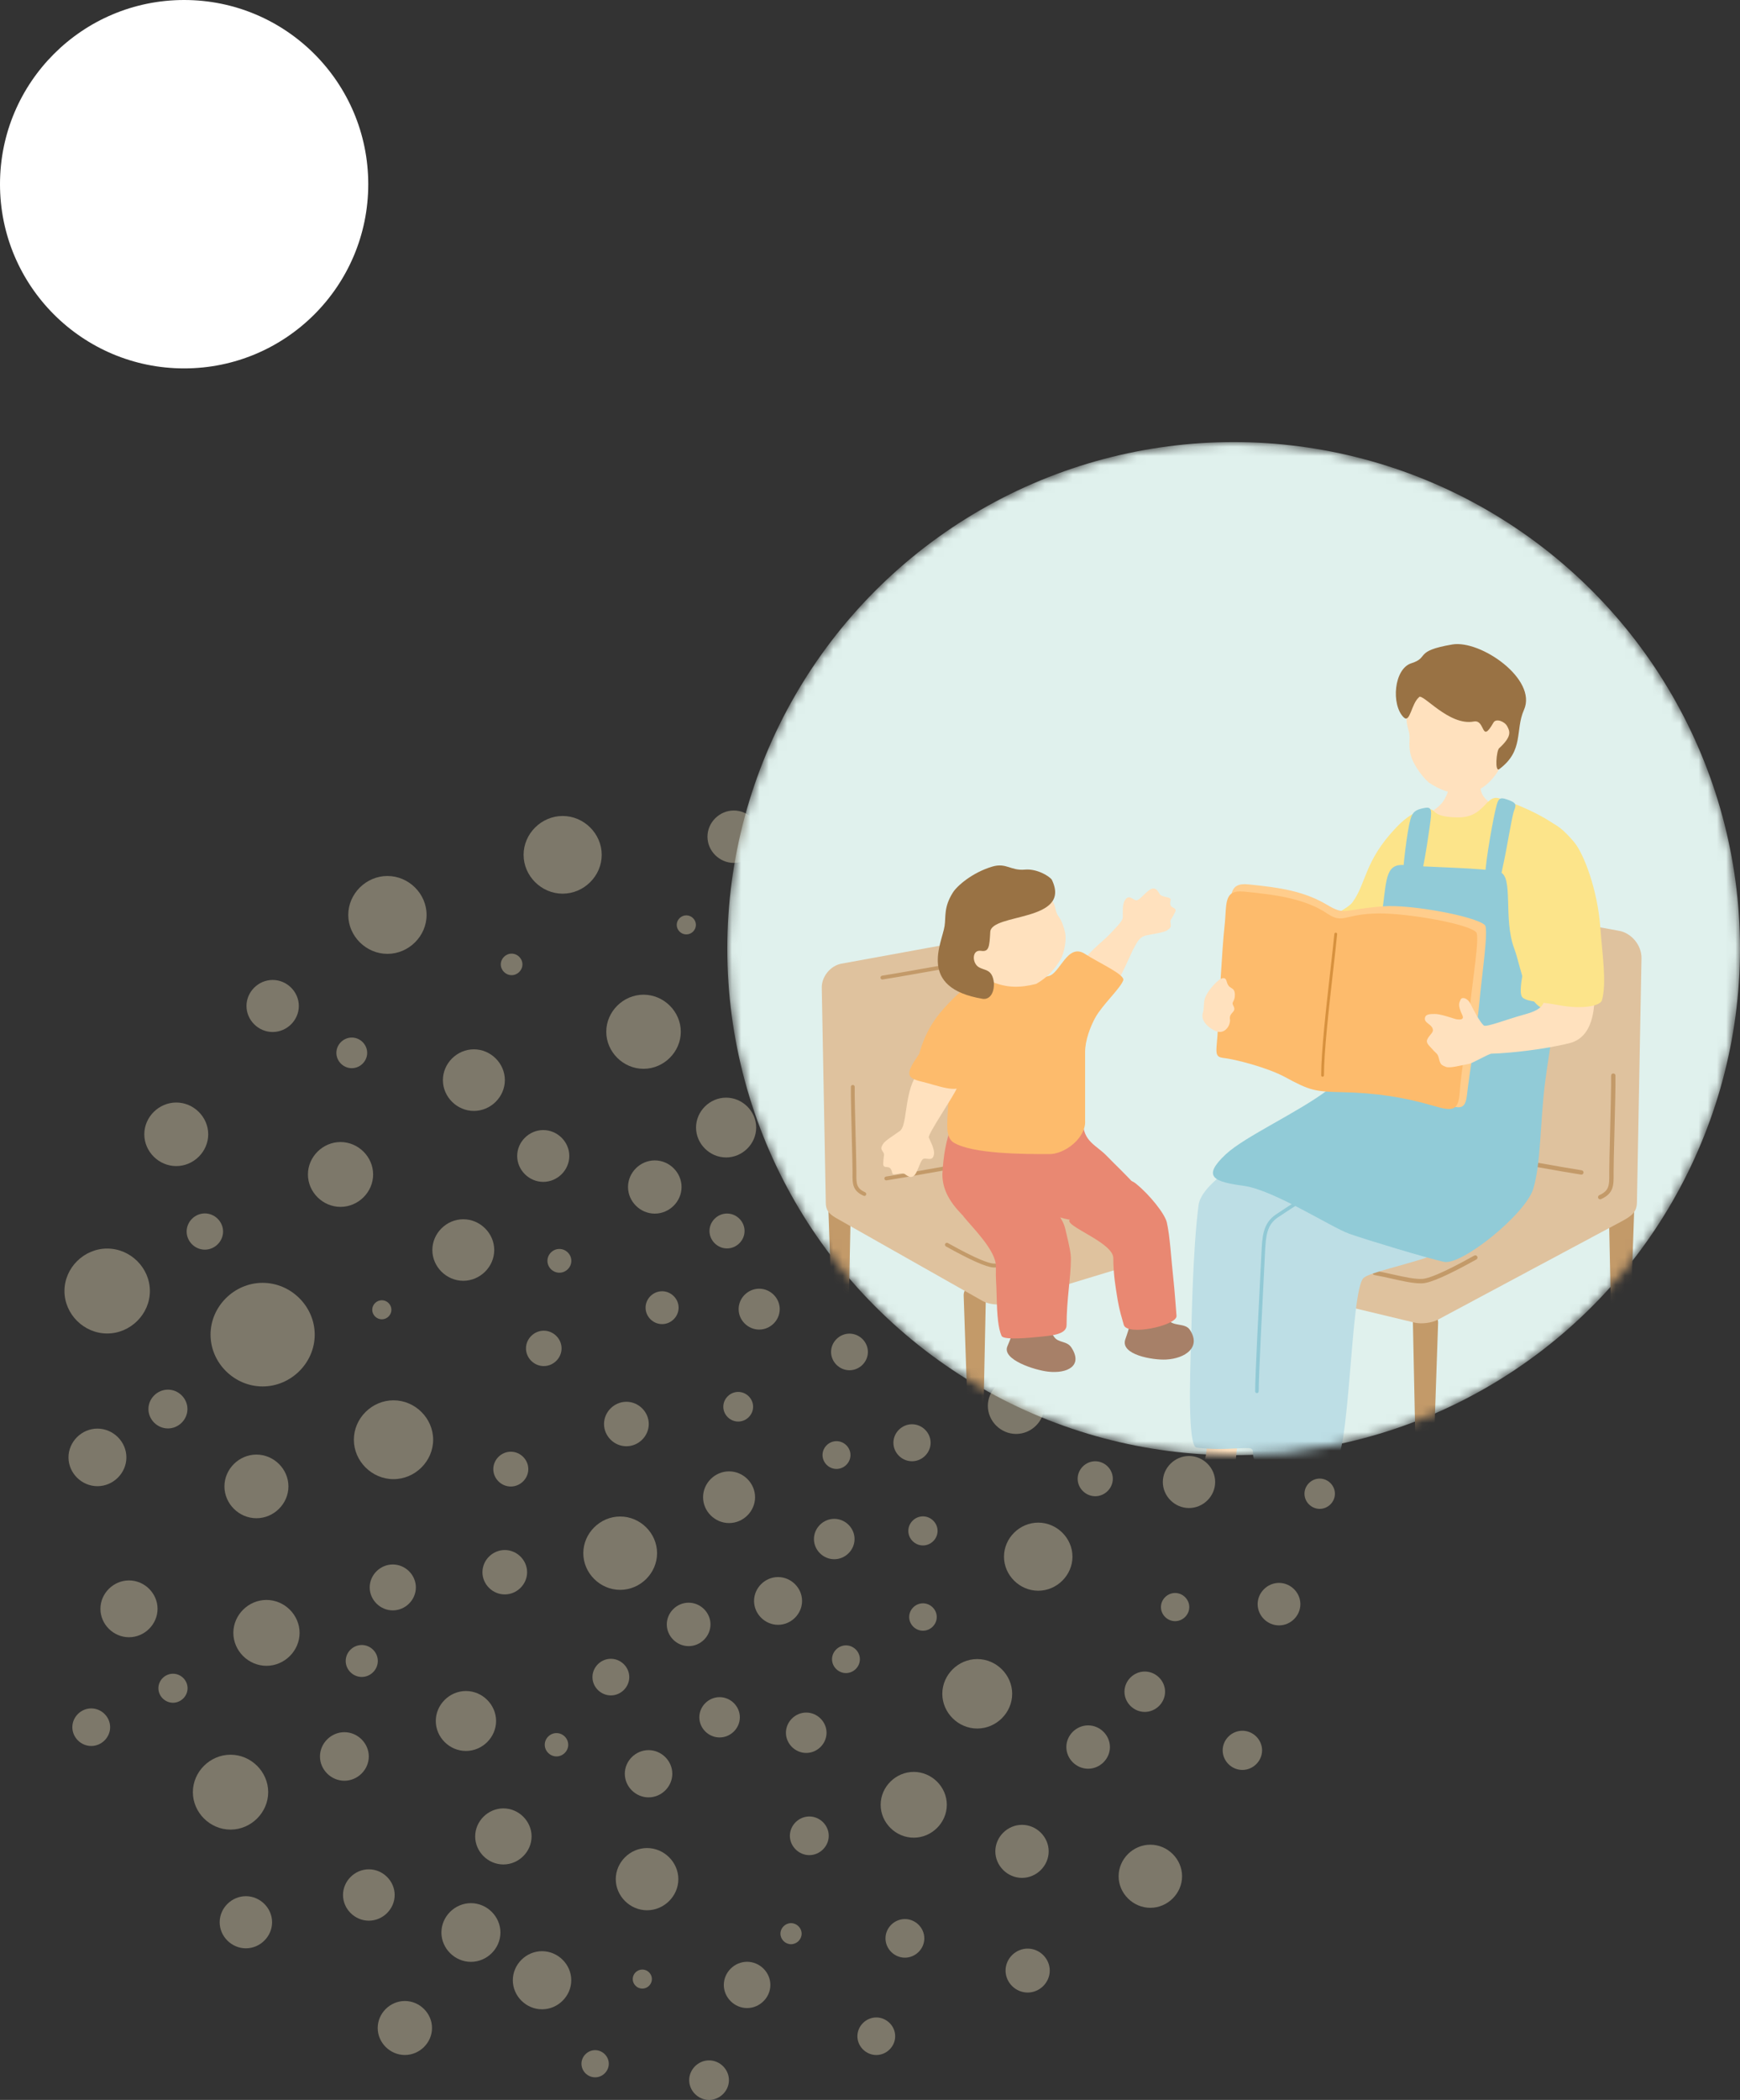 <svg width="189" height="228" viewBox="0 0 189 228" fill="none" xmlns="http://www.w3.org/2000/svg">
<rect x="0" y="0" width="189" height="228" fill="#333333" stroke="none"/>
<circle cx="20" cy="20" r="20" fill="white"/>
<g opacity="0.4" clip-path="url(#clip0_9530_21765)">
<path d="M87.121 173.824C87.121 172.411 85.934 171.231 84.513 171.231C83.092 171.231 81.905 172.411 81.905 173.824C81.905 175.236 83.092 176.416 84.513 176.416C85.934 176.416 87.121 175.236 87.121 173.824Z" fill="#EADEBB"/>
<path d="M77.174 176.372C77.174 175.087 76.094 174.013 74.801 174.013C73.507 174.013 72.427 175.087 72.427 176.372C72.427 177.658 73.507 178.731 74.801 178.731C76.094 178.731 77.174 177.658 77.174 176.372Z" fill="#EADEBB"/>
<path d="M71.371 168.639C71.371 166.467 69.549 164.656 67.365 164.656C65.18 164.656 63.358 166.467 63.358 168.639C63.358 170.81 65.18 172.621 67.365 172.621C69.549 172.621 71.371 170.81 71.371 168.639Z" fill="#EADEBB"/>
<path d="M70.469 154.614C70.469 153.297 69.364 152.199 68.039 152.199C66.714 152.199 65.609 153.297 65.609 154.614C65.609 155.931 66.714 157.029 68.039 157.029C69.364 157.029 70.469 155.931 70.469 154.614Z" fill="#EADEBB"/>
<path d="M81.803 152.738C81.803 151.861 81.067 151.129 80.184 151.129C79.302 151.129 78.566 151.861 78.566 152.738C78.566 153.615 79.302 154.347 80.184 154.347C81.067 154.347 81.803 153.615 81.803 152.738Z" fill="#EADEBB"/>
<path d="M92.379 157.983C92.379 157.16 91.689 156.475 90.861 156.475C90.033 156.475 89.343 157.16 89.343 157.983C89.343 158.807 90.033 159.492 90.861 159.492C91.689 159.492 92.379 158.807 92.379 157.983Z" fill="#EADEBB"/>
<path d="M82.016 162.562C82.016 161.032 80.733 159.755 79.192 159.755C77.651 159.755 76.368 161.03 76.368 162.562C76.368 164.094 77.651 165.369 79.192 165.369C80.733 165.369 82.016 164.094 82.016 162.562Z" fill="#EADEBB"/>
<path d="M92.822 167.103C92.822 165.906 91.82 164.91 90.617 164.91C89.413 164.91 88.411 165.906 88.411 167.103C88.411 168.299 89.413 169.295 90.617 169.295C91.82 169.295 92.822 168.299 92.822 167.103Z" fill="#EADEBB"/>
<path d="M93.402 180.153C93.402 179.332 92.713 178.648 91.889 178.648C91.065 178.648 90.375 179.334 90.375 180.153C90.375 180.972 91.065 181.657 91.889 181.657C92.713 181.657 93.402 180.972 93.402 180.153Z" fill="#EADEBB"/>
<path d="M80.363 186.458C80.363 185.264 79.363 184.27 78.162 184.27C76.961 184.27 75.961 185.264 75.961 186.458C75.961 187.652 76.961 188.646 78.162 188.646C79.363 188.646 80.363 187.652 80.363 186.458Z" fill="#EADEBB"/>
<path d="M68.352 182.093C68.352 181.009 67.442 180.105 66.352 180.105C65.261 180.105 64.352 181.009 64.352 182.093C64.352 183.177 65.261 184.081 66.352 184.081C67.442 184.081 68.352 183.177 68.352 182.093Z" fill="#EADEBB"/>
<path d="M57.254 170.706C57.254 169.391 56.151 168.295 54.828 168.295C53.505 168.295 52.403 169.391 52.403 170.706C52.403 172.021 53.505 173.117 54.828 173.117C56.151 173.117 57.254 172.021 57.254 170.706Z" fill="#EADEBB"/>
<path d="M57.385 159.511C57.385 158.48 56.519 157.621 55.483 157.621C54.448 157.621 53.582 158.482 53.582 159.511C53.582 160.541 54.448 161.401 55.483 161.401C56.519 161.401 57.385 160.541 57.385 159.511Z" fill="#EADEBB"/>
<path d="M60.998 146.403C60.998 145.357 60.117 144.481 59.065 144.481C58.013 144.481 57.132 145.357 57.132 146.403C57.132 147.449 58.013 148.324 59.065 148.324C60.117 148.324 60.998 147.449 60.998 146.403Z" fill="#EADEBB"/>
<path d="M73.711 141.983C73.711 141.01 72.895 140.199 71.916 140.199C70.937 140.199 70.122 141.01 70.122 141.983C70.122 142.956 70.937 143.767 71.916 143.767C72.895 143.767 73.711 142.956 73.711 141.983Z" fill="#EADEBB"/>
<path d="M84.695 142.141C84.695 140.932 83.681 139.922 82.463 139.922C81.245 139.922 80.23 140.93 80.23 142.141C80.23 143.352 81.245 144.36 82.463 144.36C83.681 144.36 84.695 143.352 84.695 142.141Z" fill="#EADEBB"/>
<path d="M94.272 146.788C94.272 145.705 93.362 144.8 92.272 144.8C91.181 144.8 90.271 145.705 90.271 146.788C90.271 147.872 91.181 148.776 92.272 148.776C93.362 148.776 94.272 147.872 94.272 146.788Z" fill="#EADEBB"/>
<path d="M101.084 156.649C101.084 155.553 100.164 154.64 99.063 154.64C97.962 154.64 97.042 155.555 97.042 156.649C97.042 157.743 97.962 158.658 99.063 158.658C100.164 158.658 101.084 157.743 101.084 156.649Z" fill="#EADEBB"/>
<path d="M101.84 166.219C101.84 165.359 101.117 164.64 100.251 164.64C99.385 164.64 98.662 165.359 98.662 166.219C98.662 167.08 99.385 167.799 100.251 167.799C101.117 167.799 101.84 167.08 101.84 166.219Z" fill="#EADEBB"/>
<path d="M101.75 175.57C101.75 174.759 101.071 174.082 100.253 174.082C99.436 174.082 98.756 174.757 98.756 175.57C98.756 176.382 99.436 177.058 100.253 177.058C101.071 177.058 101.75 176.382 101.75 175.57Z" fill="#EADEBB"/>
<path d="M89.779 188.136C89.779 186.94 88.775 185.943 87.574 185.943C86.373 185.943 85.368 186.942 85.368 188.136C85.368 189.33 86.373 190.328 87.574 190.328C88.775 190.328 89.779 189.33 89.779 188.136Z" fill="#EADEBB"/>
<path d="M73.027 192.587C73.027 191.189 71.853 190.022 70.447 190.022C69.04 190.022 67.866 191.189 67.866 192.587C67.866 193.985 69.04 195.152 70.447 195.152C71.853 195.152 73.027 193.985 73.027 192.587Z" fill="#EADEBB"/>
<path d="M53.885 186.858C53.885 185.085 52.396 183.603 50.61 183.603C48.824 183.603 47.335 185.083 47.335 186.858C47.335 188.634 48.824 190.113 50.61 190.113C52.396 190.113 53.885 188.634 53.885 186.858Z" fill="#EADEBB"/>
<path d="M45.172 172.356C45.172 170.997 44.031 169.864 42.664 169.864C41.298 169.864 40.157 170.997 40.157 172.356C40.157 173.715 41.298 174.849 42.664 174.849C44.031 174.849 45.172 173.715 45.172 172.356Z" fill="#EADEBB"/>
<path d="M47.049 156.32C47.049 153.986 45.091 152.04 42.743 152.04C40.395 152.04 38.437 153.986 38.437 156.32C38.437 158.654 40.395 160.601 42.743 160.601C45.091 160.601 47.049 158.654 47.049 156.32Z" fill="#EADEBB"/>
<path d="M53.684 135.723C53.684 133.902 52.155 132.382 50.323 132.382C48.491 132.382 46.962 133.902 46.962 135.723C46.962 137.544 48.491 139.063 50.323 139.063C52.155 139.063 53.684 137.544 53.684 135.723Z" fill="#EADEBB"/>
<path d="M74.031 128.881C74.031 127.306 72.708 125.991 71.123 125.991C69.538 125.991 68.216 127.306 68.216 128.881C68.216 130.457 69.538 131.771 71.123 131.771C72.708 131.771 74.031 130.457 74.031 128.881Z" fill="#EADEBB"/>
<path d="M94.328 128.403C94.328 126.817 92.997 125.494 91.401 125.494C89.806 125.494 88.475 126.817 88.475 128.403C88.475 129.989 89.806 131.312 91.401 131.312C92.997 131.312 94.328 129.989 94.328 128.403Z" fill="#EADEBB"/>
<path d="M105.811 139.665C105.811 137.781 104.23 136.21 102.335 136.21C100.439 136.21 98.859 137.781 98.859 139.665C98.859 141.549 100.439 143.12 102.335 143.12C104.23 143.12 105.811 141.549 105.811 139.665Z" fill="#EADEBB"/>
<path d="M113.439 152.641C113.439 150.978 112.043 149.59 110.37 149.59C108.697 149.59 107.301 150.978 107.301 152.641C107.301 154.303 108.697 155.691 110.37 155.691C112.043 155.691 113.439 154.303 113.439 152.641Z" fill="#EADEBB"/>
<path d="M116.492 169.018C116.492 167.003 114.8 165.321 112.773 165.321C110.746 165.321 109.054 167.003 109.054 169.018C109.054 171.033 110.746 172.715 112.773 172.715C114.8 172.715 116.492 171.033 116.492 169.018Z" fill="#EADEBB"/>
<path d="M109.943 183.906C109.943 181.849 108.218 180.134 106.149 180.134C104.08 180.134 102.354 181.849 102.354 183.906C102.354 185.963 104.08 187.678 106.149 187.678C108.218 187.678 109.943 185.963 109.943 183.906Z" fill="#EADEBB"/>
<path d="M102.844 195.957C102.844 194.011 101.209 192.386 99.25 192.386C97.292 192.386 95.657 194.011 95.657 195.957C95.657 197.904 97.292 199.529 99.25 199.529C101.209 199.529 102.844 197.904 102.844 195.957Z" fill="#EADEBB"/>
<path d="M90.019 199.324C90.019 198.18 89.059 197.226 87.908 197.226C86.757 197.226 85.797 198.182 85.797 199.324C85.797 200.466 86.76 201.423 87.908 201.423C89.057 201.423 90.019 200.466 90.019 199.324Z" fill="#EADEBB"/>
<path d="M73.682 204.032C73.682 202.19 72.134 200.654 70.283 200.654C68.432 200.654 66.885 202.192 66.885 204.032C66.885 205.872 68.432 207.41 70.283 207.41C72.134 207.41 73.682 205.872 73.682 204.032Z" fill="#EADEBB"/>
<path d="M57.74 199.392C57.74 197.733 56.346 196.347 54.677 196.347C53.008 196.347 51.614 197.733 51.614 199.392C51.614 201.051 53.008 202.437 54.677 202.437C56.346 202.437 57.74 201.051 57.74 199.392Z" fill="#EADEBB"/>
<path d="M40.059 190.71C40.059 189.274 38.851 188.073 37.407 188.073C35.962 188.073 34.755 189.274 34.755 190.71C34.755 192.145 35.962 193.346 37.407 193.346C38.851 193.346 40.059 192.145 40.059 190.71Z" fill="#EADEBB"/>
<path d="M32.541 177.291C32.541 175.343 30.906 173.715 28.944 173.715C26.981 173.715 25.346 175.341 25.346 177.291C25.346 179.242 26.981 180.867 28.944 180.867C30.906 180.867 32.541 179.242 32.541 177.291Z" fill="#EADEBB"/>
<path d="M31.33 161.389C31.33 159.505 29.749 157.933 27.854 157.933C25.959 157.933 24.378 159.505 24.378 161.389C24.378 163.272 25.959 164.844 27.854 164.844C29.749 164.844 31.33 163.272 31.33 161.389Z" fill="#EADEBB"/>
<path d="M34.185 144.911C34.185 141.845 31.611 139.286 28.527 139.286C25.443 139.286 22.869 141.845 22.869 144.911C22.869 147.976 25.443 150.535 28.527 150.535C31.611 150.535 34.185 147.976 34.185 144.911Z" fill="#EADEBB"/>
<path d="M40.529 127.518C40.529 125.601 38.919 123.998 36.988 123.998C35.057 123.998 33.447 125.599 33.447 127.518C33.447 129.438 35.057 131.038 36.988 131.038C38.919 131.038 40.529 129.438 40.529 127.518Z" fill="#EADEBB"/>
<path d="M54.838 117.275C54.838 115.452 53.307 113.931 51.473 113.931C49.639 113.931 48.108 115.452 48.108 117.275C48.108 119.099 49.639 120.62 51.473 120.62C53.307 120.62 54.838 119.099 54.838 117.275Z" fill="#EADEBB"/>
<path d="M73.949 112.024C73.949 109.829 72.106 108 69.901 108C67.695 108 65.853 109.831 65.853 112.024C65.853 114.216 67.695 116.048 69.901 116.048C72.106 116.048 73.949 114.216 73.949 112.024Z" fill="#EADEBB"/>
<path d="M92.189 111.169C92.189 108.104 89.615 105.545 86.531 105.545C83.447 105.545 80.873 108.104 80.873 111.169C80.873 114.235 83.447 116.794 86.531 116.794C89.615 116.794 92.189 114.235 92.189 111.169Z" fill="#EADEBB"/>
<path d="M104.957 116.763C104.957 115.323 103.749 114.123 102.301 114.123C100.852 114.123 99.645 115.323 99.645 116.763C99.645 118.203 100.852 119.403 102.301 119.403C103.749 119.403 104.957 118.203 104.957 116.763Z" fill="#EADEBB"/>
<path d="M116.479 130.029C116.479 129.149 115.743 128.418 114.858 128.418C113.973 128.418 113.237 129.149 113.237 130.029C113.237 130.908 113.973 131.64 114.858 131.64C115.743 131.64 116.479 130.908 116.479 130.029Z" fill="#EADEBB"/>
<path d="M125.334 146.69C125.334 145.719 124.518 144.91 123.544 144.91C122.569 144.91 121.753 145.721 121.753 146.69C121.753 147.659 122.569 148.47 123.544 148.47C124.518 148.47 125.334 147.659 125.334 146.69Z" fill="#EADEBB"/>
<path d="M131.992 160.911C131.992 159.371 130.701 158.086 129.149 158.086C127.598 158.086 126.307 159.369 126.307 160.911C126.307 162.454 127.598 163.737 129.149 163.737C130.701 163.737 131.992 162.454 131.992 160.911Z" fill="#EADEBB"/>
<path d="M129.18 174.49C129.18 173.656 128.479 172.96 127.641 172.96C126.802 172.96 126.102 173.656 126.102 174.49C126.102 175.323 126.802 176.02 127.641 176.02C128.479 176.02 129.18 175.323 129.18 174.49Z" fill="#EADEBB"/>
<path d="M120.561 189.688C120.561 188.407 119.483 187.335 118.194 187.335C116.904 187.335 115.827 188.407 115.827 189.688C115.827 190.97 116.904 192.041 118.194 192.041C119.483 192.041 120.561 190.97 120.561 189.688Z" fill="#EADEBB"/>
<path d="M113.908 201.013C113.908 199.443 112.59 198.133 111.011 198.133C109.432 198.133 108.114 199.443 108.114 201.013C108.114 202.582 109.432 203.893 111.011 203.893C112.59 203.893 113.908 202.582 113.908 201.013Z" fill="#EADEBB"/>
<path d="M100.4 210.459C100.4 209.317 99.442 208.363 98.291 208.363C97.14 208.363 96.182 209.315 96.182 210.459C96.182 211.603 97.14 212.556 98.291 212.556C99.442 212.556 100.4 211.603 100.4 210.459Z" fill="#EADEBB"/>
<path d="M83.678 215.515C83.678 214.146 82.527 213.002 81.149 213.002C79.772 213.002 78.621 214.146 78.621 215.515C78.621 216.884 79.772 218.028 81.149 218.028C82.527 218.028 83.678 216.884 83.678 215.515Z" fill="#EADEBB"/>
<path d="M62.051 215.007C62.051 213.286 60.608 211.852 58.877 211.852C57.145 211.852 55.703 213.286 55.703 215.007C55.703 216.728 57.145 218.162 58.877 218.162C60.608 218.162 62.051 216.728 62.051 215.007Z" fill="#EADEBB"/>
<path d="M42.869 205.752C42.869 204.233 41.594 202.963 40.064 202.963C38.534 202.963 37.259 204.23 37.259 205.752C37.259 207.273 38.534 208.54 40.064 208.54C41.594 208.54 42.869 207.273 42.869 205.752Z" fill="#EADEBB"/>
<path d="M29.131 194.586C29.131 192.368 27.271 190.52 25.041 190.52C22.81 190.52 20.95 192.368 20.95 194.586C20.95 196.803 22.81 198.651 25.041 198.651C27.271 198.651 29.131 196.803 29.131 194.586Z" fill="#EADEBB"/>
<path d="M17.113 174.68C17.113 172.999 15.702 171.596 14.011 171.596C12.319 171.596 10.908 172.999 10.908 174.68C10.908 176.362 12.319 177.765 14.011 177.765C15.702 177.765 17.113 176.362 17.113 174.68Z" fill="#EADEBB"/>
<path d="M13.729 158.239C13.729 156.535 12.299 155.113 10.584 155.113C8.869 155.113 7.439 156.535 7.439 158.239C7.439 159.944 8.869 161.365 10.584 161.365C12.299 161.365 13.729 159.944 13.729 158.239Z" fill="#EADEBB"/>
<path d="M16.281 140.174C16.281 137.661 14.17 135.563 11.642 135.563C9.113 135.563 7.002 137.661 7.002 140.174C7.002 142.688 9.113 144.786 11.642 144.786C14.17 144.786 16.281 142.688 16.281 140.174Z" fill="#EADEBB"/>
<path d="M22.617 123.158C22.617 121.277 21.038 119.707 19.145 119.707C17.252 119.707 15.674 121.277 15.674 123.158C15.674 125.04 17.252 126.609 19.145 126.609C21.038 126.609 22.617 125.04 22.617 123.158Z" fill="#EADEBB"/>
<path d="M32.459 109.225C32.459 107.685 31.168 106.399 29.616 106.399C28.065 106.399 26.773 107.683 26.773 109.225C26.773 110.767 28.065 112.051 29.616 112.051C31.168 112.051 32.459 110.767 32.459 109.225Z" fill="#EADEBB"/>
<path d="M46.336 99.339C46.336 97.034 44.401 95.111 42.082 95.111C39.764 95.111 37.828 97.034 37.828 99.339C37.828 101.644 39.764 103.567 42.082 103.567C44.401 103.567 46.336 101.644 46.336 99.339Z" fill="#EADEBB"/>
<path d="M65.359 92.814C65.359 90.514 63.428 88.596 61.116 88.596C58.804 88.596 56.873 90.516 56.873 92.814C56.873 95.113 58.804 97.032 61.116 97.032C63.428 97.032 65.359 95.113 65.359 92.814Z" fill="#EADEBB"/>
<path d="M82.568 90.847C82.568 89.296 81.266 88.002 79.707 88.002C78.147 88.002 76.845 89.296 76.845 90.847C76.845 92.397 78.147 93.691 79.707 93.691C81.266 93.691 82.568 92.397 82.568 90.847Z" fill="#EADEBB"/>
<path d="M103.689 93.579C103.689 91.316 101.79 89.428 99.513 89.428C97.237 89.428 95.337 91.316 95.337 93.579C95.337 95.842 97.237 97.731 99.513 97.731C101.79 97.731 103.689 95.842 103.689 93.579Z" fill="#EADEBB"/>
<path d="M119.699 103.727C119.699 102.2 118.416 100.927 116.882 100.927C115.347 100.927 114.064 102.202 114.064 103.727C114.064 105.253 115.347 106.528 116.882 106.528C118.416 106.528 119.699 105.253 119.699 103.727Z" fill="#EADEBB"/>
<path d="M137.564 118.451C137.564 115.385 134.99 112.826 131.906 112.826C128.822 112.826 126.248 115.385 126.248 118.451C126.248 121.516 128.822 124.075 131.906 124.075C134.99 124.075 137.564 121.516 137.564 118.451Z" fill="#EADEBB"/>
<path d="M122.225 118.321C122.225 116.348 120.566 114.7 118.581 114.7C116.596 114.7 114.937 116.348 114.937 118.321C114.937 120.295 116.596 121.943 118.581 121.943C120.566 121.943 122.225 120.295 122.225 118.321Z" fill="#EADEBB"/>
<path d="M142.576 132.763C142.576 129.985 140.245 127.668 137.45 127.668C134.656 127.668 132.324 129.985 132.324 132.763C132.324 135.541 134.656 137.858 137.45 137.858C140.245 137.858 142.576 135.541 142.576 132.763Z" fill="#EADEBB"/>
<path d="M125.477 134.224C125.477 133.419 124.801 132.748 123.992 132.748C123.183 132.748 122.508 133.419 122.508 134.224C122.508 135.028 123.183 135.699 123.992 135.699C124.801 135.699 125.477 135.028 125.477 134.224Z" fill="#EADEBB"/>
<path d="M142.135 148.568C142.135 146.5 140.399 144.775 138.319 144.775C136.239 144.775 134.504 146.5 134.504 148.568C134.504 150.635 136.239 152.36 138.319 152.36C140.399 152.36 142.135 150.635 142.135 148.568Z" fill="#EADEBB"/>
<path d="M145 162.183C145 161.287 144.247 160.539 143.346 160.539C142.444 160.539 141.692 161.287 141.692 162.183C141.692 163.079 142.444 163.827 143.346 163.827C144.247 163.827 145 163.079 145 162.183Z" fill="#EADEBB"/>
<path d="M141.248 174.172C141.248 172.915 140.194 171.865 138.927 171.865C137.661 171.865 136.606 172.913 136.606 174.172C136.606 175.43 137.661 176.479 138.927 176.479C140.194 176.479 141.248 175.43 141.248 174.172Z" fill="#EADEBB"/>
<path d="M137.088 190.045C137.088 188.886 136.115 187.917 134.947 187.917C133.78 187.917 132.807 188.884 132.807 190.045C132.807 191.206 133.78 192.173 134.947 192.173C136.115 192.173 137.088 191.206 137.088 190.045Z" fill="#EADEBB"/>
<path d="M126.551 183.681C126.551 182.485 125.547 181.488 124.345 181.488C123.144 181.488 122.14 182.487 122.14 183.681C122.14 184.875 123.144 185.873 124.345 185.873C125.547 185.873 126.551 184.875 126.551 183.681Z" fill="#EADEBB"/>
<path d="M128.398 203.716C128.398 201.848 126.83 200.29 124.952 200.29C123.073 200.29 121.505 201.848 121.505 203.716C121.505 205.583 123.073 207.142 124.952 207.142C126.83 207.142 128.398 205.583 128.398 203.716Z" fill="#EADEBB"/>
<path d="M114.025 213.957C114.025 212.656 112.933 211.571 111.625 211.571C110.317 211.571 109.224 212.656 109.224 213.957C109.224 215.257 110.317 216.343 111.625 216.343C112.933 216.343 114.025 215.257 114.025 213.957Z" fill="#EADEBB"/>
<path d="M97.236 221.086C97.236 219.973 96.301 219.046 95.184 219.046C94.067 219.046 93.131 219.975 93.131 221.086C93.131 222.197 94.067 223.126 95.184 223.126C96.301 223.126 97.236 222.197 97.236 221.086Z" fill="#EADEBB"/>
<path d="M79.178 225.854C79.178 224.684 78.195 223.707 77.018 223.707C75.842 223.707 74.859 224.684 74.859 225.854C74.859 227.023 75.842 228 77.018 228C78.195 228 79.178 227.023 79.178 225.854Z" fill="#EADEBB"/>
<path d="M87.074 209.951C87.074 209.328 86.55 208.807 85.923 208.807C85.296 208.807 84.772 209.328 84.772 209.951C84.772 210.574 85.296 211.095 85.923 211.095C86.55 211.095 87.074 210.574 87.074 209.951Z" fill="#EADEBB"/>
<path d="M66.127 224.073C66.127 223.269 65.452 222.598 64.643 222.598C63.833 222.598 63.158 223.269 63.158 224.073C63.158 224.878 63.833 225.549 64.643 225.549C65.452 225.549 66.127 224.878 66.127 224.073Z" fill="#EADEBB"/>
<path d="M46.926 220.192C46.926 218.594 45.584 217.26 43.976 217.26C42.368 217.26 41.026 218.594 41.026 220.192C41.026 221.79 42.368 223.124 43.976 223.124C45.584 223.124 46.926 221.79 46.926 220.192Z" fill="#EADEBB"/>
<path d="M29.555 208.711C29.555 207.169 28.259 205.881 26.708 205.881C25.156 205.881 23.861 207.169 23.861 208.711C23.861 210.253 25.156 211.541 26.708 211.541C28.259 211.541 29.555 210.253 29.555 208.711Z" fill="#EADEBB"/>
<path d="M11.963 187.532C11.963 186.419 11.03 185.492 9.91 185.492C8.791 185.492 7.858 186.419 7.858 187.532C7.858 188.645 8.791 189.572 9.91 189.572C11.03 189.572 11.963 188.645 11.963 187.532Z" fill="#EADEBB"/>
<path d="M20.375 183.301C20.375 182.443 19.654 181.726 18.79 181.726C17.926 181.726 17.205 182.443 17.205 183.301C17.205 184.16 17.926 184.877 18.79 184.877C19.654 184.877 20.375 184.16 20.375 183.301Z" fill="#EADEBB"/>
<path d="M54.357 209.823C54.357 208.087 52.9 206.637 51.152 206.637C49.404 206.637 47.946 208.085 47.946 209.823C47.946 211.561 49.404 213.01 51.152 213.01C52.9 213.01 54.357 211.561 54.357 209.823Z" fill="#EADEBB"/>
<path d="M61.721 189.438C61.721 188.748 61.14 188.171 60.446 188.171C59.752 188.171 59.171 188.748 59.171 189.438C59.171 190.128 59.752 190.705 60.446 190.705C61.14 190.705 61.721 190.128 61.721 189.438Z" fill="#EADEBB"/>
<path d="M42.516 142.21C42.516 141.646 42.042 141.175 41.474 141.175C40.906 141.175 40.432 141.646 40.432 142.21C40.432 142.775 40.906 143.246 41.474 143.246C42.042 143.246 42.516 142.775 42.516 142.21Z" fill="#EADEBB"/>
<path d="M61.838 125.511C61.838 123.977 60.551 122.698 59.008 122.698C57.465 122.698 56.177 123.977 56.177 125.511C56.177 127.045 57.465 128.324 59.008 128.324C60.551 128.324 61.838 127.045 61.838 125.511Z" fill="#EADEBB"/>
<path d="M82.137 122.425C82.137 120.656 80.65 119.178 78.87 119.178C77.091 119.178 75.604 120.656 75.604 122.425C75.604 124.194 77.091 125.672 78.87 125.672C80.65 125.672 82.137 124.194 82.137 122.425Z" fill="#EADEBB"/>
<path d="M108.158 128.723C108.158 127.216 106.894 125.957 105.376 125.957C103.858 125.957 102.594 127.214 102.594 128.723C102.594 130.232 103.858 131.488 105.376 131.488C106.894 131.488 108.158 130.232 108.158 128.723Z" fill="#EADEBB"/>
<path d="M120.875 160.557C120.875 159.523 120.007 158.658 118.965 158.658C117.923 158.658 117.055 159.523 117.055 160.557C117.055 161.59 117.923 162.455 118.965 162.455C120.007 162.455 120.875 161.59 120.875 160.557Z" fill="#EADEBB"/>
<path d="M104.344 104.932C104.344 103.618 103.239 102.519 101.916 102.519C100.593 102.519 99.488 103.618 99.488 104.932C99.488 106.247 100.593 107.346 101.916 107.346C103.239 107.346 104.344 106.247 104.344 104.932Z" fill="#EADEBB"/>
<path d="M75.59 100.42C75.59 99.856 75.116 99.385 74.548 99.385C73.98 99.385 73.506 99.856 73.506 100.42C73.506 100.985 73.98 101.456 74.548 101.456C75.116 101.456 75.59 100.985 75.59 100.42Z" fill="#EADEBB"/>
<path d="M56.748 104.711C56.748 104.075 56.213 103.542 55.572 103.542C54.93 103.542 54.396 104.073 54.396 104.711C54.396 105.348 54.93 105.88 55.572 105.88C56.213 105.88 56.748 105.348 56.748 104.711Z" fill="#EADEBB"/>
<path d="M39.883 114.316C39.883 113.41 39.122 112.653 38.21 112.653C37.298 112.653 36.537 113.41 36.537 114.316C36.537 115.223 37.298 115.979 38.21 115.979C39.122 115.979 39.883 115.223 39.883 114.316Z" fill="#EADEBB"/>
<path d="M24.23 133.715C24.23 132.644 23.331 131.748 22.251 131.748C21.172 131.748 20.272 132.642 20.272 133.715C20.272 134.789 21.172 135.683 22.251 135.683C23.331 135.683 24.23 134.789 24.23 133.715Z" fill="#EADEBB"/>
<path d="M20.361 152.988C20.361 151.84 19.397 150.881 18.242 150.881C17.087 150.881 16.122 151.84 16.122 152.988C16.122 154.136 17.087 155.095 18.242 155.095C19.397 155.095 20.361 154.136 20.361 152.988Z" fill="#EADEBB"/>
<path d="M70.811 214.879C70.811 214.315 70.337 213.844 69.769 213.844C69.201 213.844 68.727 214.315 68.727 214.879C68.727 215.444 69.201 215.915 69.769 215.915C70.337 215.915 70.811 215.444 70.811 214.879Z" fill="#EADEBB"/>
<path d="M41.039 180.342C41.039 179.396 40.247 178.608 39.295 178.608C38.343 178.608 37.55 179.396 37.55 180.342C37.55 181.288 38.343 182.076 39.295 182.076C40.247 182.076 41.039 181.288 41.039 180.342Z" fill="#EADEBB"/>
<path d="M114.033 140.747C114.033 140.134 113.52 139.624 112.903 139.624C112.287 139.624 111.773 140.134 111.773 140.747C111.773 141.36 112.287 141.87 112.903 141.87C113.52 141.87 114.033 141.36 114.033 140.747Z" fill="#EADEBB"/>
<path d="M80.875 133.655C80.875 132.622 80.007 131.761 78.969 131.761C77.932 131.761 77.064 132.624 77.064 133.655C77.064 134.687 77.932 135.55 78.969 135.55C80.007 135.55 80.875 134.687 80.875 133.655Z" fill="#EADEBB"/>
<path d="M62.059 136.896C62.059 136.193 61.469 135.606 60.761 135.606C60.052 135.606 59.463 136.191 59.463 136.896C59.463 137.6 60.052 138.186 60.761 138.186C61.469 138.186 62.059 137.6 62.059 136.896Z" fill="#EADEBB"/>
</g>
<mask id="mask0_9530_21765" style="mask-type:alpha" maskUnits="userSpaceOnUse" x="79" y="48" width="110" height="110">
<ellipse cx="134" cy="103" rx="55" ry="55" fill="#FFF9EC"/>
</mask>
<g mask="url(#mask0_9530_21765)">
<ellipse cx="134" cy="103" rx="55" ry="55" fill="#E0F1ED"/>
<path d="M155.504 164.233C155.498 164.481 155.138 164.67 154.7 164.67C154.263 164.67 153.908 164.47 153.903 164.221L153.471 143.623C153.453 142.89 154.074 142.287 154.848 142.293C155.623 142.293 156.231 142.908 156.208 143.641L155.504 164.233Z" fill="#C39A69"/>
<path d="M176.793 152.282C176.787 152.53 176.427 152.719 175.99 152.719C175.552 152.719 175.198 152.518 175.192 152.27L174.76 131.672C174.742 130.939 175.363 130.336 176.137 130.342C176.912 130.342 177.52 130.957 177.497 131.689L176.793 152.282Z" fill="#C39A69"/>
<path d="M175.871 101.065L156.656 97.56C155.29 97.311 154.179 98.239 154.179 99.628V125.387C154.179 125.564 154.197 125.735 154.226 125.913C153.76 125.954 153.299 126.066 152.962 126.232L130.519 137.167C129.851 137.492 129.893 137.899 130.62 138.077L153.671 143.609C154.392 143.78 155.521 143.639 156.177 143.29L176.255 132.55C177.248 132.001 177.78 131.599 177.804 130.558L178.3 104.038C178.324 102.655 177.23 101.313 175.871 101.065Z" fill="#DFC29E"/>
<path d="M154.293 139.342C153.454 139.342 152.337 139.094 151.161 138.828C150.552 138.692 149.919 138.55 149.287 138.438C149.157 138.414 149.074 138.29 149.098 138.16C149.121 138.03 149.246 137.947 149.376 137.971C150.014 138.089 150.652 138.231 151.267 138.367C152.526 138.65 153.714 138.911 154.512 138.857C155.079 138.822 156.521 138.349 160.133 136.328C160.245 136.263 160.393 136.304 160.458 136.422C160.523 136.534 160.482 136.682 160.363 136.747C157.396 138.402 155.44 139.277 154.541 139.336C154.465 139.336 154.382 139.342 154.299 139.342H154.293Z" fill="#C39A69"/>
<path d="M171.761 127.533C171.761 127.533 171.743 127.533 171.731 127.533C170.726 127.379 168.728 127.03 166.802 126.687C165.318 126.427 163.9 126.173 163.054 126.037C162.924 126.014 162.836 125.895 162.859 125.765C162.883 125.635 163.007 125.547 163.131 125.57C163.976 125.706 165.401 125.96 166.884 126.22C168.811 126.563 170.803 126.912 171.802 127.066C171.932 127.083 172.021 127.207 172.003 127.337C171.985 127.456 171.879 127.544 171.761 127.538V127.533Z" fill="#C39A69"/>
<path d="M173.817 130.223C173.729 130.223 173.64 130.17 173.599 130.081C173.546 129.963 173.599 129.821 173.717 129.768C174.81 129.271 174.805 128.668 174.799 127.474V127.143C174.799 126.564 174.834 125.016 174.881 123.225C174.946 120.618 175.023 117.657 175 116.794C175 116.664 175.1 116.552 175.23 116.552C175.36 116.54 175.472 116.652 175.472 116.782C175.496 117.657 175.419 120.624 175.354 123.237C175.307 125.022 175.271 126.564 175.271 127.137V127.463C175.283 128.686 175.289 129.573 173.912 130.193C173.882 130.205 173.847 130.217 173.812 130.217L173.817 130.223Z" fill="#C39A69"/>
<path d="M172.116 102.415C172.116 102.415 172.098 102.415 172.087 102.415C171.082 102.262 169.084 101.913 167.157 101.57C165.674 101.31 164.255 101.056 163.41 100.92C163.28 100.896 163.191 100.778 163.215 100.648C163.238 100.518 163.363 100.429 163.487 100.453C164.332 100.589 165.756 100.843 167.24 101.103C169.167 101.446 171.159 101.795 172.157 101.948C172.288 101.966 172.376 102.09 172.358 102.22C172.341 102.339 172.234 102.427 172.116 102.421V102.415Z" fill="#282828"/>
<path d="M143.162 160.033C143.086 159.82 143.032 159.619 143.003 159.436C142.82 158.147 142.796 152.372 142.713 151.498C142.713 151.498 138.907 150.7 138.753 151.935C138.599 153.17 139.415 159.625 138.682 160.588C138.523 160.795 138.174 161.049 137.719 161.321C139.598 162.095 141.413 161.073 143.162 160.027V160.033Z" fill="#FFE1BE"/>
<path d="M134.606 151.928C134.606 151.928 131.22 150.894 131.036 151.568C130.853 152.242 131.391 156.74 130.9 158.365C130.77 158.791 130.439 159.098 129.996 159.334C131.332 159.654 132.774 159.583 134.163 159.275C134.163 159.263 134.163 159.246 134.163 159.234C134.181 158.554 134.931 152.951 134.618 151.922L134.606 151.928Z" fill="#FFE1BE"/>
<path d="M164.784 115.778C164.902 115.979 168.49 122.327 165.003 129.988C162.219 136.099 149.429 137.524 148.105 138.765C146.674 140.101 146.627 158.766 144.901 158.754C144.239 158.754 142.111 159.481 138.931 159.31C134.617 159.073 136.916 157.318 135.645 157.235C134.735 157.176 132.376 157.501 129.977 157.176C128.99 157.04 129.268 149.126 129.356 146.336C129.445 143.475 129.539 135.898 130.19 130.839C130.591 127.718 139.091 123.557 141.526 122.528C144.009 121.476 146.934 116.866 148.441 116.151C150.516 115.17 164.79 115.778 164.79 115.778H164.784Z" fill="#BDDEE5"/>
<path d="M136.525 151.258C136.419 151.258 136.336 151.175 136.336 151.069C136.336 149.367 136.738 141.523 136.933 137.758C136.974 136.931 137.01 136.304 137.022 135.985C137.104 134.289 137.175 132.829 138.57 131.877C139.776 131.056 143.907 128.366 146.951 126.889C147.046 126.842 147.158 126.883 147.206 126.977C147.253 127.072 147.211 127.184 147.117 127.232C144.097 128.697 139.989 131.375 138.789 132.191C137.613 132.994 137.494 134.165 137.406 136.003C137.388 136.322 137.358 136.955 137.317 137.776C137.122 141.541 136.72 149.379 136.72 151.069C136.72 151.175 136.637 151.258 136.531 151.258H136.525Z" fill="#91C9D5"/>
<path d="M157.247 82.572C157.407 82.572 161.059 82.608 161.26 82.59C161.337 82.933 160.403 84.901 160.971 86.172C161.692 87.779 165.475 88.707 164.955 90.28C163.317 94.204 155.976 92.916 154.445 91.078C153.89 87.584 156.165 88.826 157.194 86.172C157.885 84.387 157.241 82.797 157.241 82.572H157.247Z" fill="#FFE1BE"/>
<path d="M163.116 83.002C162.111 85.071 160.491 86.135 159.108 86.188C157.719 86.235 156.407 85.792 155.19 84.959C154.208 84.084 153.446 82.73 153.275 82.139C153.115 81.596 153.056 80.951 153.103 80.331C153.21 78.877 152.311 78.936 153.127 75.981C153.375 75.082 153.552 73.161 157.282 72.801C160.562 72.487 167.815 76.43 163.122 83.002H163.116Z" fill="#FFE1BE"/>
<path d="M154.138 75.702C153.287 76.4 153.169 78.587 152.459 77.877C151.094 76.512 151.395 72.611 153.316 72.008C155.29 71.387 153.547 70.69 157.749 69.975C160.817 69.455 167.023 73.746 165.533 77.079C164.552 79.284 165.563 81.495 162.85 83.51C162.342 83.888 162.543 81.489 162.838 81.24C164.257 79.94 164.003 79.402 163.719 78.864C163.441 78.326 162.501 77.966 162.224 78.451C160.846 80.868 161.378 78.096 160.09 78.338C157.383 78.853 154.54 75.229 154.126 75.69L154.138 75.702Z" fill="#997244"/>
<path d="M156.768 89.292C155.574 87.572 153.966 87.424 151.661 89.842C148.15 93.524 148.434 95.918 146.891 97.987C145.933 99.263 138.705 102.189 136.352 103.111C134.621 103.791 134.225 105.008 134.225 105.942C134.225 108.318 135.442 109.831 136.264 109.678C137.907 109.376 151.33 102.195 151.655 100.67C152.051 98.796 157.441 90.267 156.768 89.292Z" fill="#FCE48A"/>
<path d="M148.897 100.594C149.618 94.086 153.827 88.241 154.53 88.022C156.416 87.437 154.861 88.713 158.307 88.749C161.31 88.82 161.351 86.184 162.876 86.692C166.138 87.774 168.314 88.997 169.744 90.179C171.192 91.379 166.328 95.493 167.906 98.803C167.994 98.992 168.059 105.169 167.906 111.629C167.853 113.857 167.634 120.572 166.588 120.885C165.76 121.133 162.048 120.554 160.583 120.442C159.755 120.382 148.791 120.016 148.117 119.584C145.989 118.213 147.703 116.428 147.567 114.058C147.242 108.461 147.987 108.833 148.903 100.588L148.897 100.594Z" fill="#FCE48A"/>
<path d="M152.572 93.933C154.859 94.17 161.29 94.217 162.874 94.666C164.464 95.121 163.235 99.708 164.488 103.024C165.244 105.021 165.705 109.443 168.312 109.726C169.216 109.827 168.33 113.503 167.809 117.67C167.289 121.843 167.378 126.371 166.539 129.089C165.705 131.808 158.778 137.441 156.828 137.004C154.877 136.566 148.494 134.639 146.567 133.96C144.64 133.28 138.339 129.19 135.088 128.752C131.838 128.309 130.514 127.783 133.162 125.313C135.242 123.374 141.159 120.708 144.303 118.279C147.306 115.956 149.504 102.823 150.078 99.312C150.645 95.801 150.344 93.703 152.572 93.933Z" fill="#91CBD7"/>
<path d="M162.574 87.381C162.219 88.646 161.38 93.369 161.327 94.953C161.268 96.537 160.925 96.141 162.089 96.141C163.254 96.141 162.722 96.365 163.212 94.214C163.703 92.063 164.211 88.635 164.465 88.002C164.72 87.37 164.684 87.169 163.892 86.873C163.1 86.584 162.81 86.524 162.574 87.376V87.381Z" fill="#91CBD7"/>
<path d="M153.192 88.993C152.837 90.257 152.376 94.212 152.323 95.802C152.264 97.385 151.921 96.99 153.085 96.99C154.25 96.99 153.889 97.22 154.38 95.069C154.87 92.917 155.29 89.808 155.379 89.128C155.55 87.763 155.432 87.574 154.593 87.751C153.765 87.929 153.428 88.147 153.192 88.998V88.993Z" fill="#91CBD7"/>
<path d="M135.606 96.024C138.999 96.367 141.617 96.733 144.194 98.27C146.157 99.434 145.92 98.725 150.241 98.406C153.356 98.175 160.401 99.529 161.294 100.451C161.713 100.883 160.939 106.042 160.708 108.661C160.484 111.197 159.556 116.9 159.337 118.933C159.118 120.908 158.131 120.186 156.086 119.584C152.877 118.638 149.987 117.881 146.21 117.799C143.32 117.74 142.776 117.627 140.086 116.167C138.148 115.115 134.637 114.223 133.36 114.081C132.296 113.963 132.657 113.336 132.781 110.936C132.929 108.058 133.236 102.165 133.502 99.777C133.768 97.389 133.337 95.793 135.606 96.024Z" fill="#FFCD8C"/>
<path d="M135.114 96.801C138.507 97.144 141.704 97.534 144.193 99.207C145.913 100.36 146.043 99.207 149.749 99.177C152.875 99.148 159.454 100.289 160.346 101.217C160.766 101.648 159.897 106.737 159.667 109.355C159.442 111.891 158.679 116.643 158.549 118.623C158.419 120.603 157.799 120.686 155.76 120.083C152.55 119.137 149.494 118.659 145.718 118.582C142.827 118.523 142.284 118.41 139.594 116.951C137.656 115.898 134.145 115.006 132.868 114.864C131.804 114.746 132.165 114.119 132.289 111.72C132.437 108.841 132.744 102.948 133.01 100.56C133.282 98.173 132.844 96.577 135.114 96.807V96.801Z" fill="#FDBB6C"/>
<path d="M143.661 116.91C143.579 116.91 143.508 116.839 143.508 116.757C143.508 114.168 144.057 109.315 144.501 105.408C144.684 103.813 144.838 102.429 144.938 101.401C144.944 101.318 145.021 101.253 145.104 101.265C145.186 101.271 145.251 101.348 145.24 101.431C145.139 102.465 144.985 103.848 144.802 105.444C144.359 109.339 143.809 114.192 143.809 116.757C143.809 116.839 143.738 116.91 143.656 116.91H143.661Z" fill="#D7913E"/>
<path d="M130.645 110.021C130.935 109.01 130.445 108.644 131.568 107.249C131.727 107.054 132.986 105.505 133.246 106.569C133.483 107.527 134.115 107.048 134.133 108C134.145 108.786 133.719 108.75 133.955 109.176C134.357 109.903 133.601 109.856 133.583 110.553C133.731 111.174 133.187 112.22 132.265 112.019C131.715 111.901 130.356 111.026 130.645 110.015V110.021Z" fill="#FFE1BE"/>
<path d="M155.125 112.682C155.461 112.174 155.792 112.026 155.58 111.601C155.367 111.175 154.752 111.045 154.77 110.602C154.794 110.082 155.337 110.099 155.875 110.093C156.413 110.093 157.548 110.472 158.015 110.62C158.263 110.696 159.138 110.856 158.842 110.229C158.31 109.118 158.499 108.882 158.653 108.527C158.777 108.238 159.374 108.285 159.741 109.024C160.113 109.768 160.734 110.951 161.165 111.341C161.419 111.571 163.76 110.643 165.574 110.153C167.844 109.532 167.998 108.87 167.649 106.843C167.43 105.572 167.419 103.326 167.43 102.309C167.442 101.304 172.697 100.642 172.921 101.429C173.199 102.416 172.88 103.781 173.093 105.992C173.329 108.45 173.447 112.505 170.504 113.256C167.826 113.935 163.919 114.361 162.01 114.402C161.733 114.402 159.93 115.448 159.581 115.508C158.6 115.685 157.483 116.01 157.045 115.833C156.608 115.655 156.454 115.608 156.307 114.976C156.159 114.343 156.041 114.444 155.58 113.918C155.119 113.392 154.788 113.191 155.125 112.682Z" fill="#FFE1BE"/>
<path d="M166.145 89.615C167.575 88.924 168.704 88.723 170.985 91.436C172.026 92.677 173.533 96.596 173.828 100.715C174.035 103.552 174.538 106.715 174 108.618C173.846 109.167 172.032 109.658 169.23 109.12C167.469 108.783 166.062 108.813 165.424 108.346C164.638 107.767 166.021 103.6 166.021 102.063C166.021 100.769 165.099 96.939 165.022 96.288C164.915 95.343 164.614 93.262 164.632 92.376C164.649 91.442 165.43 89.97 166.145 89.621V89.615Z" fill="#FCE48A"/>
<path d="M105.295 158.82C105.3 159.039 105.618 159.206 106.004 159.206C106.389 159.206 106.702 159.029 106.707 158.81L107.088 140.649C107.103 140.003 106.556 139.471 105.873 139.477C105.191 139.477 104.654 140.019 104.675 140.665L105.295 158.82Z" fill="#C39A69"/>
<path d="M90.611 149.777C90.617 149.996 90.934 150.163 91.32 150.163C91.706 150.163 92.018 149.986 92.024 149.767L92.404 131.606C92.42 130.96 91.872 130.428 91.19 130.434C90.507 130.434 89.97 130.976 89.991 131.622L90.611 149.777Z" fill="#C39A69"/>
<path d="M91.403 104.63L108.344 101.539C109.548 101.32 110.528 102.139 110.528 103.363V126.073C110.528 126.23 110.512 126.381 110.486 126.537C110.898 126.574 111.304 126.673 111.601 126.819L125.035 133.385C125.623 133.672 125.676 136.54 125.035 136.697L109.001 141.57C108.365 141.722 107.37 141.597 106.792 141.289L91.064 132.389C90.189 131.905 89.72 131.55 89.699 130.633L89.261 107.251C89.24 106.031 90.204 104.848 91.403 104.63Z" fill="#DFC29E"/>
<path d="M108.101 137.62C108.841 137.62 109.826 137.401 110.863 137.167C111.4 137.047 111.958 136.922 112.515 136.823C112.63 136.802 112.703 136.693 112.682 136.578C112.661 136.463 112.552 136.39 112.437 136.411C111.874 136.516 111.311 136.641 110.77 136.76C109.66 137.011 108.612 137.24 107.909 137.193C107.408 137.162 106.137 136.745 102.953 134.963C102.854 134.905 102.724 134.942 102.666 135.046C102.609 135.145 102.645 135.275 102.75 135.333C105.366 136.792 107.09 137.563 107.883 137.615C107.95 137.615 108.023 137.62 108.096 137.62H108.101Z" fill="#C39A69"/>
<path d="M96.279 128.157C96.279 128.157 96.295 128.157 96.306 128.157C97.192 128.022 98.953 127.714 100.652 127.412C101.96 127.183 103.21 126.959 103.956 126.839C104.07 126.818 104.148 126.714 104.127 126.599C104.107 126.485 103.997 126.406 103.888 126.427C103.143 126.547 101.887 126.771 100.579 127C98.88 127.303 97.124 127.61 96.243 127.746C96.128 127.761 96.05 127.871 96.066 127.985C96.082 128.09 96.175 128.168 96.279 128.163V128.157Z" fill="#C39A69"/>
<path d="M93.883 129.855C93.961 129.855 94.039 129.808 94.076 129.73C94.122 129.626 94.076 129.501 93.971 129.454C93.007 129.016 93.013 128.484 93.018 127.432V127.14C93.018 126.629 92.986 125.264 92.945 123.685C92.887 121.387 92.82 118.776 92.841 118.015C92.841 117.901 92.752 117.802 92.637 117.802C92.523 117.791 92.424 117.89 92.424 118.005C92.403 118.776 92.471 121.392 92.528 123.695C92.57 125.269 92.601 126.629 92.601 127.135V127.421C92.59 128.5 92.585 129.282 93.799 129.829C93.825 129.839 93.857 129.85 93.888 129.85L93.883 129.855Z" fill="#C39A69"/>
<path d="M95.854 106.347C95.854 106.347 95.869 106.347 95.88 106.347C96.766 106.211 98.527 105.904 100.226 105.602C101.534 105.372 102.785 105.148 103.53 105.028C103.644 105.007 103.723 104.903 103.702 104.789C103.681 104.674 103.571 104.596 103.462 104.617C102.717 104.737 101.461 104.961 100.153 105.19C98.454 105.492 96.698 105.8 95.817 105.935C95.703 105.951 95.624 106.06 95.64 106.175C95.656 106.279 95.749 106.357 95.854 106.352V106.347Z" fill="#C39A69"/>
<path d="M117.637 121.094C116.49 120.53 114.606 120.964 112.28 121.094C110.026 121.218 108.191 120.541 105.669 120.338C103.699 120.174 102.545 123.489 102.363 127.518C102.363 129.533 103.595 131.007 104.826 132.22C107.288 133.304 113.286 131.554 115.291 132.22C117.039 132.801 120.665 132.643 124.102 131.007C125.457 130.363 122.103 127.461 120.216 125.504C119.074 124.319 117.637 123.951 117.637 121.765V121.094Z" fill="#E98872"/>
<path d="M120.502 101.467C121.097 100.839 121.953 100.01 121.959 99.626C121.97 99.243 121.881 98.247 122.17 97.769C122.676 96.935 123.143 97.908 123.549 97.73C123.955 97.558 124.622 96.662 125.084 96.507C125.545 96.351 125.745 96.701 125.962 97.068C126.179 97.441 127.202 97.363 127.158 97.68C127.113 97.997 126.991 98.353 127.436 98.553C127.881 98.753 127.664 98.976 127.436 99.426C127.208 99.877 127.075 99.849 127.152 100.271C127.225 100.694 127.113 100.766 126.796 101C126.48 101.233 125.429 101.372 124.539 101.556C123.649 101.739 123.46 102.468 123.043 103.157C123.015 103.202 121.608 106.5 120.574 107.912C119.795 108.98 118.583 110.498 117.143 109.692C114.991 108.49 116.114 106.678 117.132 105.048C118.205 103.33 119.784 102.234 120.507 101.467H120.502Z" fill="#FFE1BE"/>
<path d="M99.375 117.706C99.453 115.097 100.198 112.061 102.484 109.537C103.868 108.002 105.08 106.823 106.632 106.417C107.911 106.083 109.407 106.111 110.358 106.311C112.287 106.712 112.804 106.233 113.889 105.978C115.157 105.716 115.941 102.319 117.865 103.581C119.316 104.526 122.236 105.822 122.008 106.439C121.669 107.351 119.75 109.085 118.977 110.481C118.443 111.443 117.865 112.951 117.865 114.213C117.865 115.822 117.865 117.388 117.865 121.678C117.993 123.491 115.674 125.373 113.889 125.306C111.273 125.306 105.622 125.306 103.586 124.053C102.484 123.374 103.02 121.35 103.02 118.899C100.879 117.67 99.314 120.086 99.386 117.706H99.375Z" fill="#FDBB6C"/>
<path d="M126.826 143.198C127.355 144.099 128.7 143.576 129.24 144.383C130.508 146.284 128.739 147.502 126.671 147.613C125.225 147.691 121.677 147.096 122.227 145.439C122.461 144.744 122.667 144.216 122.7 143.732C122.811 142.13 125.914 141.641 126.826 143.198Z" fill="#A78068"/>
<path d="M123.43 128.554C124.892 129.744 126.516 131.78 126.739 132.714C127.083 134.182 127.222 136.796 127.428 138.62C127.584 139.982 127.79 142.868 127.795 142.879C127.834 143.936 122.379 145.098 122.062 143.836C121.906 143.207 121.584 142.418 121.294 140.483C121.217 139.949 120.933 138.475 120.927 136.595C120.922 134.716 114.346 132.72 116.618 132.252C117.385 131.563 120.977 126.558 123.435 128.549L123.43 128.554Z" fill="#E98872"/>
<path d="M109.838 145.12C110.344 143.557 113.025 142.929 114.487 145.136C114.954 145.843 115.877 145.548 116.378 146.315C117.662 148.289 115.944 149.163 113.859 148.929C112.396 148.768 108.832 147.633 109.416 146.193C109.582 145.782 109.738 145.437 109.838 145.125V145.12Z" fill="#A78068"/>
<path d="M108.793 145.052C108.422 144.206 108.304 142.822 108.262 140.881C108.221 138.94 108.149 139.235 108.175 137.494C108.201 135.759 105.536 133.19 104.66 132.082C105.16 129.041 108.335 127.59 109.932 128.18C112.313 129.059 115.206 131.311 115.706 133.407C116.206 135.503 116.32 136.056 116.32 136.718C116.32 138.705 115.853 141.053 115.853 143.867C115.853 144.924 114.183 145.018 112.689 145.168C110.808 145.363 108.963 145.43 108.798 145.052H108.793Z" fill="#E98872"/>
<path d="M103.944 118.12C103.656 118.933 100.742 123.155 100.888 123.514C101.039 123.871 101.522 124.742 101.453 125.296C101.329 126.265 100.506 125.567 100.208 125.888C99.906 126.212 99.655 127.298 99.304 127.629C98.945 127.96 98.623 127.718 98.27 127.471C97.922 127.221 97.018 127.706 96.93 127.4C96.842 127.094 96.809 126.722 96.32 126.715C95.831 126.708 95.943 126.424 95.964 125.917C95.989 125.415 96.123 125.381 95.883 125.026C95.644 124.671 95.72 124.556 95.913 124.214C96.106 123.871 97.017 123.319 97.753 122.789C98.491 122.264 98.276 119.285 99.226 117.3C100.406 114.843 101.881 113.501 103.247 113.983C105.573 114.806 104.289 117.118 103.938 118.111L103.944 118.12Z" fill="#FFE1BE"/>
<path d="M105.733 112.87C106.898 114.373 105.4 116.472 104.619 117.772C104.014 118.777 101.848 117.851 100.128 117.442C98.412 117.03 98.359 116.598 99.743 114.573C101.191 112.444 104.012 110.655 105.733 112.878L105.733 112.87Z" fill="#FDBB6C"/>
<path d="M107.759 106.604C109.371 107.27 110.8 107.27 112.552 106.827C113.748 106.154 114.66 105.164 115.322 103.952C115.767 102.829 115.802 101.749 115.691 101.238C115.585 100.77 115.355 100.009 115.038 99.587C114.31 98.608 115.094 98.185 113.097 96.5C112.491 95.989 109.333 93.853 106.024 95.499C103.116 96.945 104.072 104.58 107.759 106.593V106.604Z" fill="#FFE1BE"/>
<path d="M114.255 95.519C113.923 95.075 112.581 94.306 111.327 94.419C109.773 94.562 109.305 93.636 107.769 94.096C105.631 94.734 103.965 96.166 103.496 96.917C102.489 98.524 102.758 99.522 102.6 100.546C102.324 102.403 99.605 107.255 106.728 108.447C107.386 108.559 108.014 107.983 107.958 106.688C107.768 105.146 106.929 105.422 106.265 104.978C105.585 104.521 105.554 103.091 106.562 103.237C107.395 103.363 107.475 102.882 107.563 101.188C107.668 99.117 116.487 100.134 114.247 95.513L114.255 95.519Z" fill="#997244"/>
</g>
<defs>
<clipPath id="clip0_9530_21765">
<rect width="138" height="140" fill="white" transform="translate(145 228) rotate(-180)"/>
</clipPath>
</defs>
</svg>
